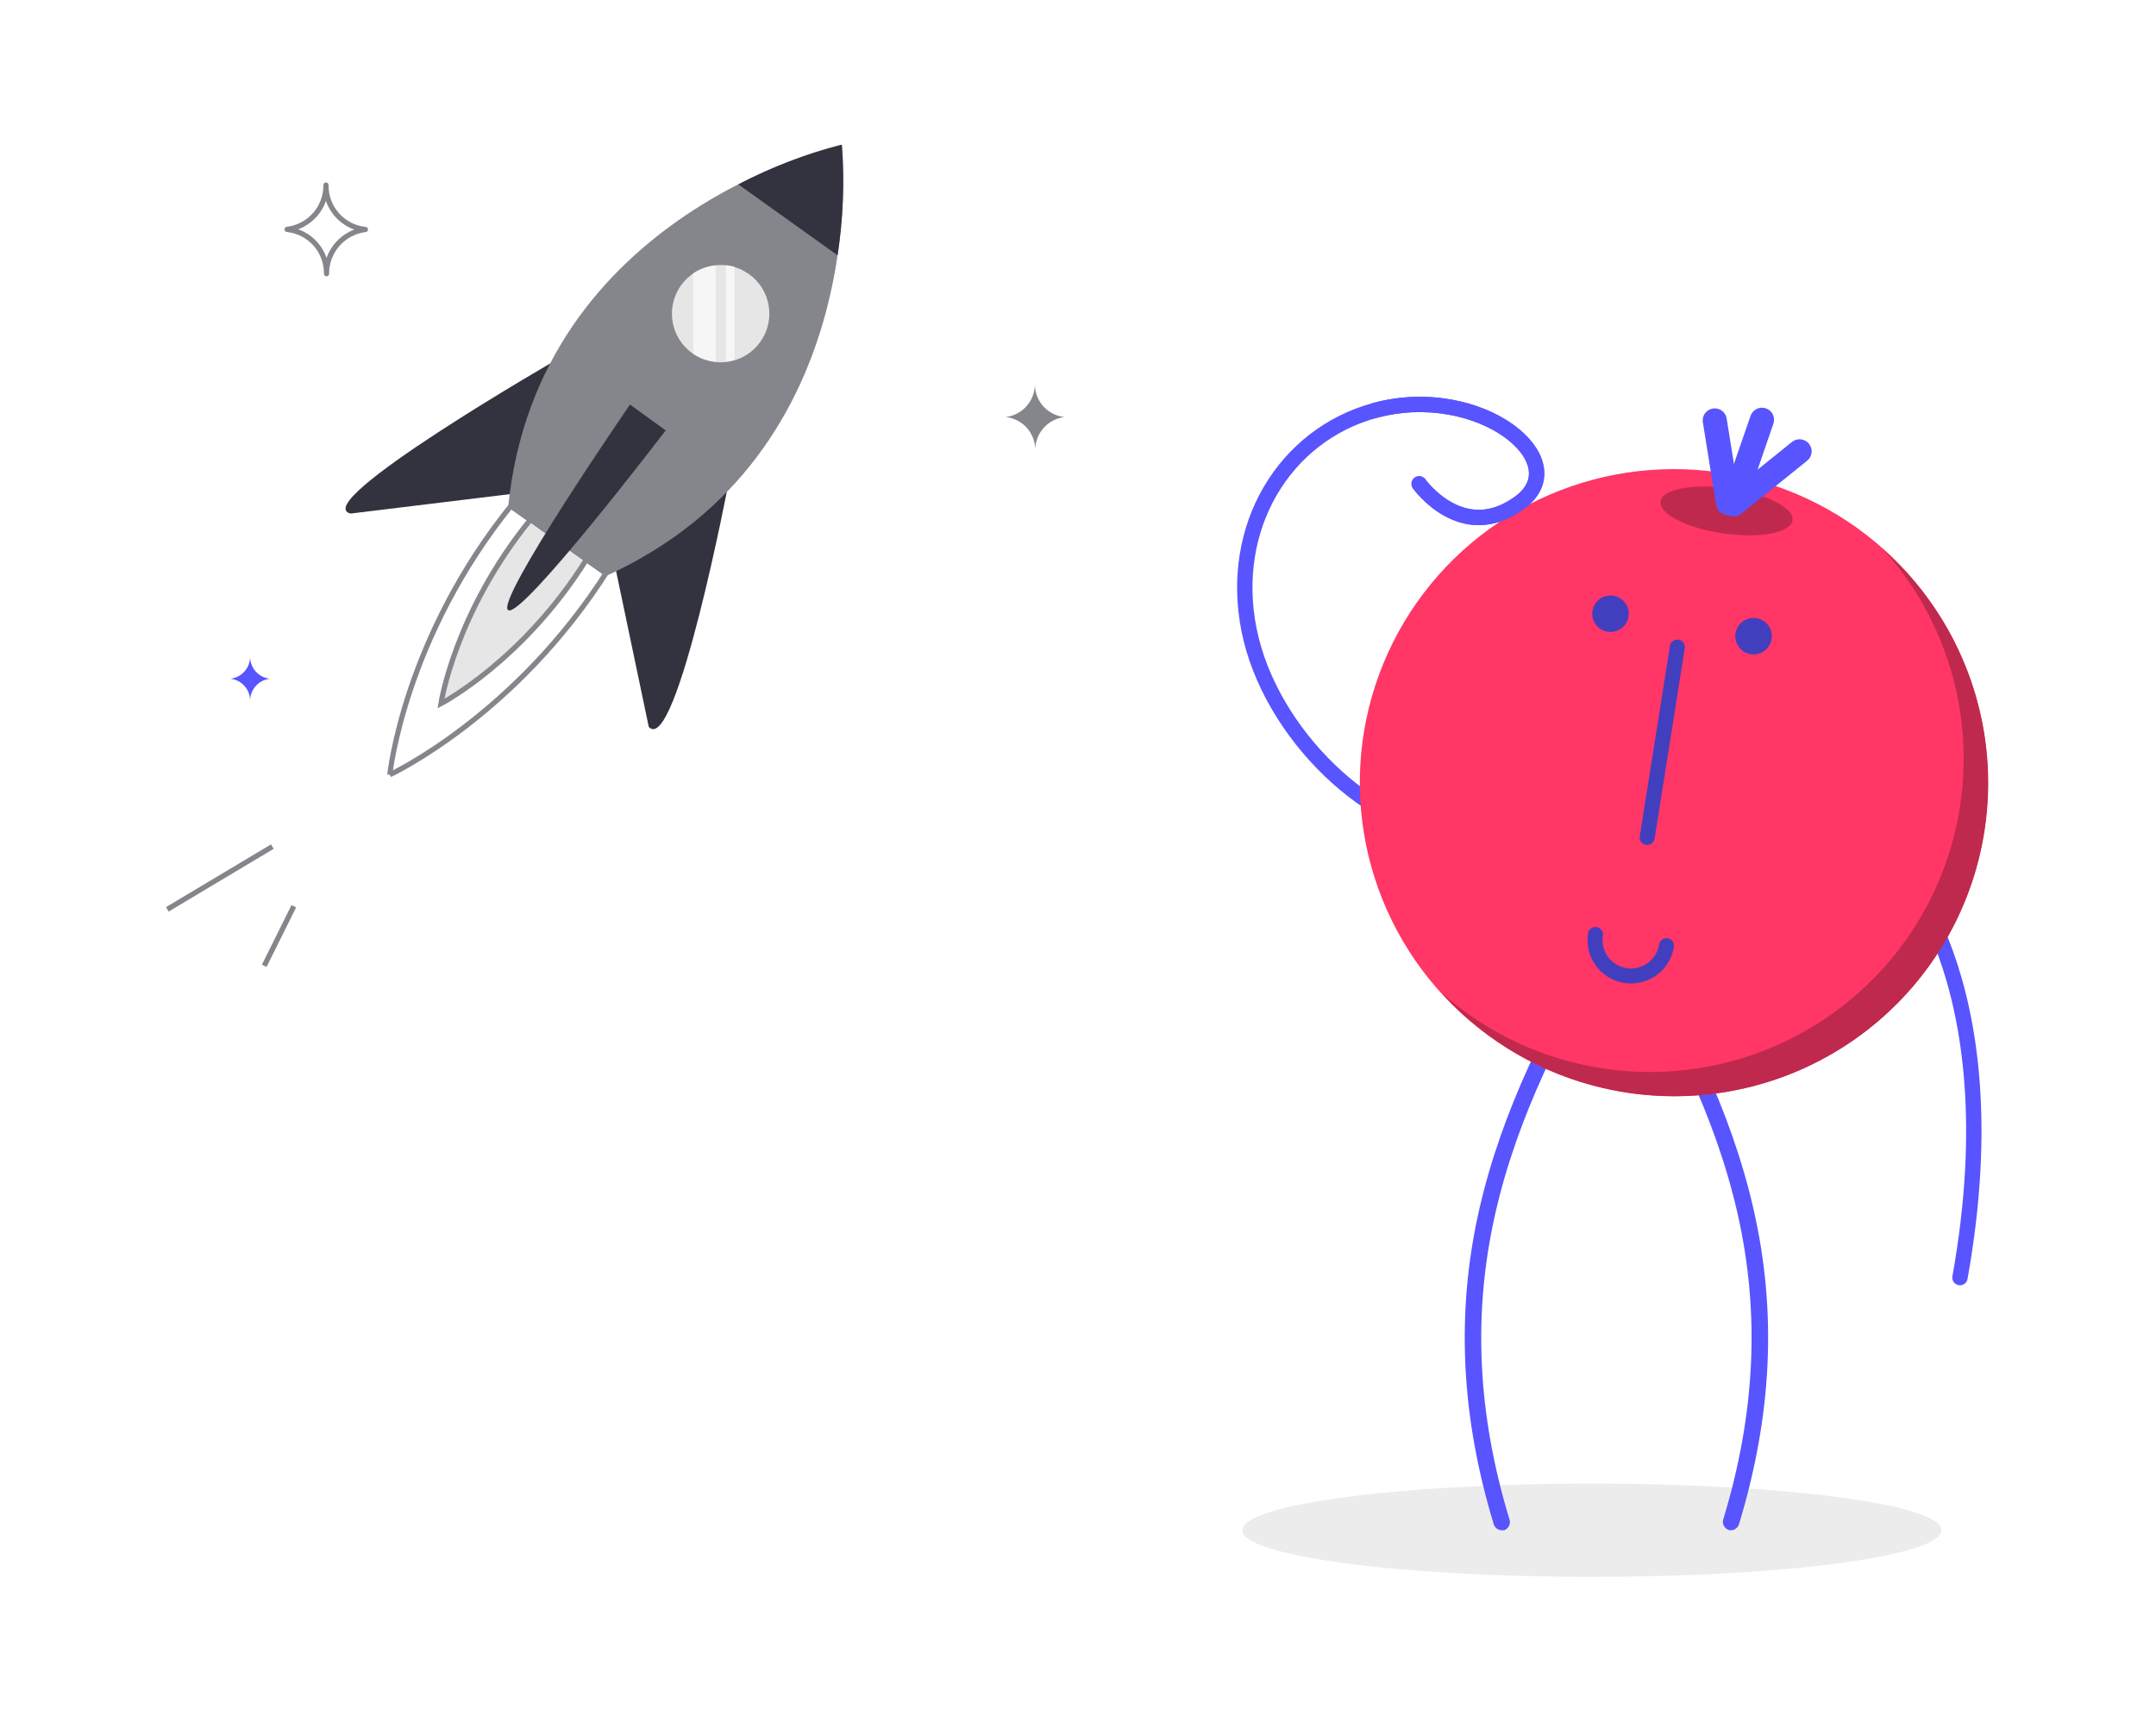 <?xml version="1.0" encoding="utf-8"?>
<svg width="288" height="230" viewBox="0 0 288 230" fill="none" xmlns="http://www.w3.org/2000/svg">
<path d="M74.615 47.909C74.615 47.909 40.988 67.252 46.84 68.609L68.728 65.941L74.615 47.909Z" fill="#33333F"/>
<path d="M97.389 64.181C97.389 64.181 90.351 101.061 86.664 97.117L82.148 75.577L97.389 64.181Z" fill="#33333F"/>
<path d="M112.447 19.331C112.447 19.331 71.804 28.255 67.876 67.781L74.373 72.381L80.871 76.981C117.078 60.616 112.447 19.331 112.447 19.331Z" fill="#85858C"/>
<path d="M78.151 75.118L70.71 69.725C60.606 82.156 58.913 93.99 58.913 93.99C58.913 93.99 69.615 88.677 78.151 75.118Z" fill="#E6E6E6"/>
<path d="M68.521 67.253C53.948 85.181 52.07 103.501 52.07 103.501" stroke="#85858C" stroke-width="0.691" stroke-miterlimit="10"/>
<path d="M52.07 103.5C52.07 103.5 68.913 95.68 81.227 76.142" stroke="#85858C" stroke-width="0.691" stroke-miterlimit="10"/>
<path d="M70.859 69.414C60.756 81.846 58.901 94.001 58.901 94.001C58.901 94.001 69.834 88.332 78.336 74.75" stroke="#85858C" stroke-width="0.691" stroke-miterlimit="10"/>
<path d="M67.876 81.512C66.091 80.293 84.154 54.05 84.154 54.05L88.923 57.5C88.923 57.5 69.673 82.731 67.876 81.512Z" fill="#33333F"/>
<path d="M101.555 45.689C103.648 42.771 102.975 38.712 100.052 36.623C97.129 34.534 93.063 35.206 90.971 38.124C88.878 41.042 89.551 45.101 92.474 47.19C95.397 49.279 99.463 48.607 101.555 45.689Z" fill="#E6E6E6"/>
<path d="M111.883 34.109C112.645 29.221 112.834 24.262 112.447 19.331C107.648 20.556 103.009 22.336 98.623 24.633L111.883 34.109Z" fill="#33333F"/>
<path d="M92.61 47.265C93.51 47.855 94.543 48.211 95.617 48.3V35.466C94.528 35.564 93.481 35.936 92.575 36.547L92.61 47.265Z" fill="#F6F6F6"/>
<path d="M96.952 48.299C97.342 48.257 97.728 48.18 98.104 48.069V35.649C97.728 35.541 97.342 35.468 96.952 35.431V48.299Z" fill="#F6F6F6"/>
<path d="M48.811 30.659C47.349 30.506 45.997 29.812 45.022 28.714C44.048 27.615 43.521 26.192 43.546 24.725C43.56 26.177 43.038 27.583 42.08 28.675C41.121 29.767 39.794 30.469 38.351 30.647C39.811 30.799 41.161 31.491 42.135 32.588C43.109 33.684 43.638 35.104 43.615 36.57C43.604 35.12 44.127 33.716 45.086 32.627C46.043 31.537 47.369 30.836 48.811 30.659V30.659Z" stroke="#85858C" stroke-width="0.691" stroke-linecap="round" stroke-linejoin="round"/>
<path d="M142.203 55.717C141.106 55.608 140.089 55.091 139.355 54.269C138.621 53.447 138.223 52.379 138.24 51.278C138.251 52.367 137.86 53.421 137.142 54.24C136.424 55.059 135.429 55.584 134.347 55.717C135.44 55.832 136.451 56.351 137.18 57.173C137.909 57.995 138.304 59.059 138.287 60.156C138.276 59.065 138.67 58.007 139.393 57.188C140.116 56.369 141.117 55.845 142.203 55.717Z" fill="#85858C"/>
<path d="M36.059 90.678C35.323 90.603 34.643 90.255 34.153 89.704C33.662 89.152 33.397 88.437 33.409 87.699C33.417 88.43 33.155 89.138 32.672 89.688C32.19 90.237 31.521 90.59 30.794 90.678C31.523 90.761 32.195 91.112 32.678 91.662C33.162 92.213 33.422 92.924 33.409 93.656C33.402 92.92 33.669 92.208 34.159 91.657C34.648 91.107 35.325 90.758 36.059 90.678Z" fill="#5854FF"/>
<path d="M212.648 210.668C238.434 210.668 259.338 207.878 259.338 204.435C259.338 200.993 238.434 198.202 212.648 198.202C186.861 198.202 165.957 200.993 165.957 204.435C165.957 207.878 186.861 210.668 212.648 210.668Z" fill="#ECECEC"/>
<path d="M252.473 114.46C252.473 114.46 269.108 129.973 261.815 170.683" stroke="#5854FF" stroke-width="2.051" stroke-miterlimit="10" stroke-linecap="round"/>
<path d="M189.573 64.641C189.573 64.641 195.333 72.772 202.994 67.16C210.655 61.548 197.602 51.06 183.663 54.832C171.602 58.109 164.079 70.403 166.856 84.192C169.632 97.98 183.168 111.125 195.725 111.849" stroke="#5854FF" stroke-width="2.051" stroke-miterlimit="10" stroke-linecap="round"/>
<path d="M231.24 204.436C231.474 204.427 231.699 204.348 231.887 204.208C232.074 204.068 232.214 203.875 232.289 203.654C236.712 189.106 237.369 175.375 234.27 161.679C231.171 147.982 224.824 136.045 218.983 126.029C218.8 125.855 218.565 125.747 218.313 125.72C218.062 125.692 217.809 125.749 217.593 125.879C217.377 126.01 217.21 126.208 217.118 126.443C217.025 126.678 217.013 126.936 217.082 127.179C222.842 137.023 229.109 148.868 232.116 162.173C235.123 175.479 234.489 188.865 230.181 203.033C230.11 203.312 230.146 203.607 230.283 203.86C230.419 204.114 230.646 204.307 230.918 204.401C231.023 204.428 231.132 204.44 231.24 204.436Z" fill="#5854FF"/>
<path d="M200.598 204.436C200.705 204.451 200.814 204.451 200.921 204.436C201.193 204.341 201.419 204.148 201.556 203.894C201.692 203.641 201.729 203.346 201.658 203.067C197.349 188.899 196.716 175.536 199.723 162.208C202.729 148.879 209.008 137.057 214.756 127.213C214.826 126.971 214.813 126.712 214.721 126.477C214.629 126.242 214.462 126.044 214.246 125.914C214.029 125.783 213.776 125.727 213.525 125.754C213.274 125.781 213.039 125.889 212.855 126.063C207.015 136.034 200.644 148.097 197.568 161.713C194.492 175.329 195.126 189.152 199.55 203.688C199.63 203.903 199.773 204.089 199.959 204.222C200.146 204.355 200.369 204.429 200.598 204.436Z" fill="#5854FF"/>
<path d="M217.048 145.924C208.852 144.63 201.223 140.939 195.128 135.318C189.033 129.696 184.745 122.396 182.806 114.342C180.867 106.287 181.364 97.839 184.235 90.067C187.105 82.294 192.22 75.546 198.933 70.676C205.645 65.805 213.654 63.031 221.946 62.705C230.238 62.378 238.441 64.513 245.517 68.84C252.593 73.168 258.225 79.493 261.7 87.015C265.175 94.537 266.338 102.92 265.04 111.102C263.301 122.072 257.268 131.904 248.268 138.434C239.268 144.964 228.038 147.659 217.048 145.924Z" fill="#FF3666"/>
<path d="M239.443 69.517C239.685 67.861 235.918 65.952 231.033 65.262C226.149 64.572 222.001 65.354 221.817 67.01C221.633 68.666 225.342 70.575 230.227 71.265C235.111 71.955 239.201 71.184 239.443 69.517Z" fill="#BF294D"/>
<path d="M231.552 69C231.221 68.993 230.9 68.885 230.633 68.69C230.366 68.496 230.165 68.223 230.058 67.911C229.951 67.598 229.943 67.26 230.035 66.943C230.127 66.625 230.315 66.344 230.573 66.137L239.374 59.041C239.707 58.773 240.133 58.647 240.559 58.693C240.984 58.738 241.375 58.95 241.643 59.283C241.912 59.615 242.038 60.041 241.993 60.465C241.947 60.89 241.735 61.28 241.402 61.548L232.6 68.644C232.304 68.882 231.933 69.008 231.552 69Z" fill="#5854FF"/>
<path d="M231.46 68.887C231.291 68.882 231.124 68.851 230.964 68.795C230.562 68.656 230.231 68.364 230.043 67.983C229.856 67.602 229.826 67.162 229.962 66.759L233.856 55.512C234.003 55.12 234.297 54.801 234.676 54.622C235.054 54.443 235.488 54.418 235.885 54.552C236.282 54.687 236.611 54.97 236.802 55.343C236.993 55.715 237.031 56.147 236.909 56.547L233.027 67.852C232.906 68.166 232.691 68.435 232.41 68.62C232.129 68.806 231.797 68.899 231.46 68.887Z" fill="#5854FF"/>
<path d="M230.815 68.817C230.437 68.812 230.073 68.674 229.787 68.428C229.501 68.182 229.31 67.844 229.248 67.472L227.486 56.524C227.436 56.309 227.432 56.086 227.473 55.868C227.514 55.651 227.599 55.445 227.724 55.263C227.848 55.08 228.008 54.925 228.195 54.806C228.382 54.688 228.591 54.61 228.81 54.576C229.028 54.542 229.252 54.553 229.466 54.609C229.68 54.665 229.88 54.764 230.054 54.9C230.228 55.036 230.372 55.207 230.477 55.401C230.582 55.596 230.646 55.809 230.665 56.029L232.428 66.989C232.494 67.41 232.391 67.84 232.14 68.184C231.89 68.529 231.513 68.761 231.091 68.829L230.815 68.817Z" fill="#5854FF"/>
<path d="M214.745 84.399C214.269 84.323 213.825 84.108 213.471 83.781C213.117 83.453 212.868 83.029 212.756 82.561C212.643 82.092 212.672 81.601 212.839 81.149C213.006 80.697 213.303 80.305 213.693 80.021C214.083 79.737 214.548 79.576 215.03 79.556C215.512 79.536 215.989 79.659 216.401 79.91C216.813 80.16 217.142 80.527 217.345 80.964C217.549 81.401 217.618 81.888 217.544 82.364C217.495 82.681 217.384 82.986 217.216 83.26C217.049 83.535 216.829 83.773 216.569 83.962C216.308 84.151 216.013 84.287 215.7 84.362C215.388 84.437 215.063 84.45 214.745 84.399Z" fill="#423FBF"/>
<path d="M233.856 87.4C233.38 87.324 232.937 87.109 232.583 86.782C232.229 86.454 231.98 86.03 231.867 85.561C231.755 85.093 231.784 84.602 231.95 84.15C232.117 83.698 232.414 83.306 232.804 83.022C233.194 82.739 233.659 82.577 234.142 82.557C234.624 82.537 235.101 82.66 235.513 82.911C235.925 83.161 236.253 83.528 236.457 83.965C236.66 84.401 236.729 84.889 236.656 85.365C236.607 85.682 236.495 85.987 236.328 86.261C236.16 86.536 235.94 86.774 235.68 86.963C235.42 87.153 235.125 87.288 234.812 87.363C234.499 87.438 234.174 87.451 233.856 87.4Z" fill="#423FBF"/>
<path d="M224.064 86.445L220.032 111.883" stroke="#423FBF" stroke-width="2.004" stroke-miterlimit="10" stroke-linecap="round"/>
<path d="M213.12 124.844C212.922 126.1 213.231 127.384 213.981 128.413C214.731 129.442 215.859 130.131 217.118 130.329C218.376 130.527 219.663 130.218 220.693 129.47C221.724 128.722 222.414 127.595 222.613 126.339" stroke="#423FBF" stroke-width="2.004" stroke-miterlimit="10" stroke-linecap="round"/>
<path d="M189.573 64.641C189.573 64.641 195.333 72.772 202.994 67.16C210.654 61.548 197.602 51.06 183.663 54.832" stroke="#5854FF" stroke-width="2.051" stroke-miterlimit="10" stroke-linecap="round"/>
<path d="M262.265 99.452C262.647 107.678 260.589 115.833 256.349 122.896C252.108 129.959 245.873 135.615 238.426 139.155C230.978 142.696 222.65 143.963 214.484 142.798C206.318 141.633 198.678 138.088 192.522 132.607C196.335 136.836 200.971 140.244 206.147 142.624C211.324 145.003 216.932 146.304 222.63 146.446C228.327 146.588 233.993 145.568 239.283 143.45C244.572 141.331 249.372 138.158 253.391 134.124C257.41 130.09 260.563 125.281 262.656 119.989C264.749 114.698 265.74 109.036 265.566 103.349C265.393 97.663 264.06 92.071 261.648 86.916C259.236 81.762 255.797 77.153 251.539 73.37C258.042 80.556 261.834 89.778 262.265 99.452Z" fill="#BF294D"/>
<path d="M36.381 113.102L22.35 121.485" stroke="#85858C" stroke-width="0.691" stroke-miterlimit="10"/>
<path d="M39.248 121.072L35.297 129.03" stroke="#85858C" stroke-width="0.691" stroke-miterlimit="10"/>
</svg>
